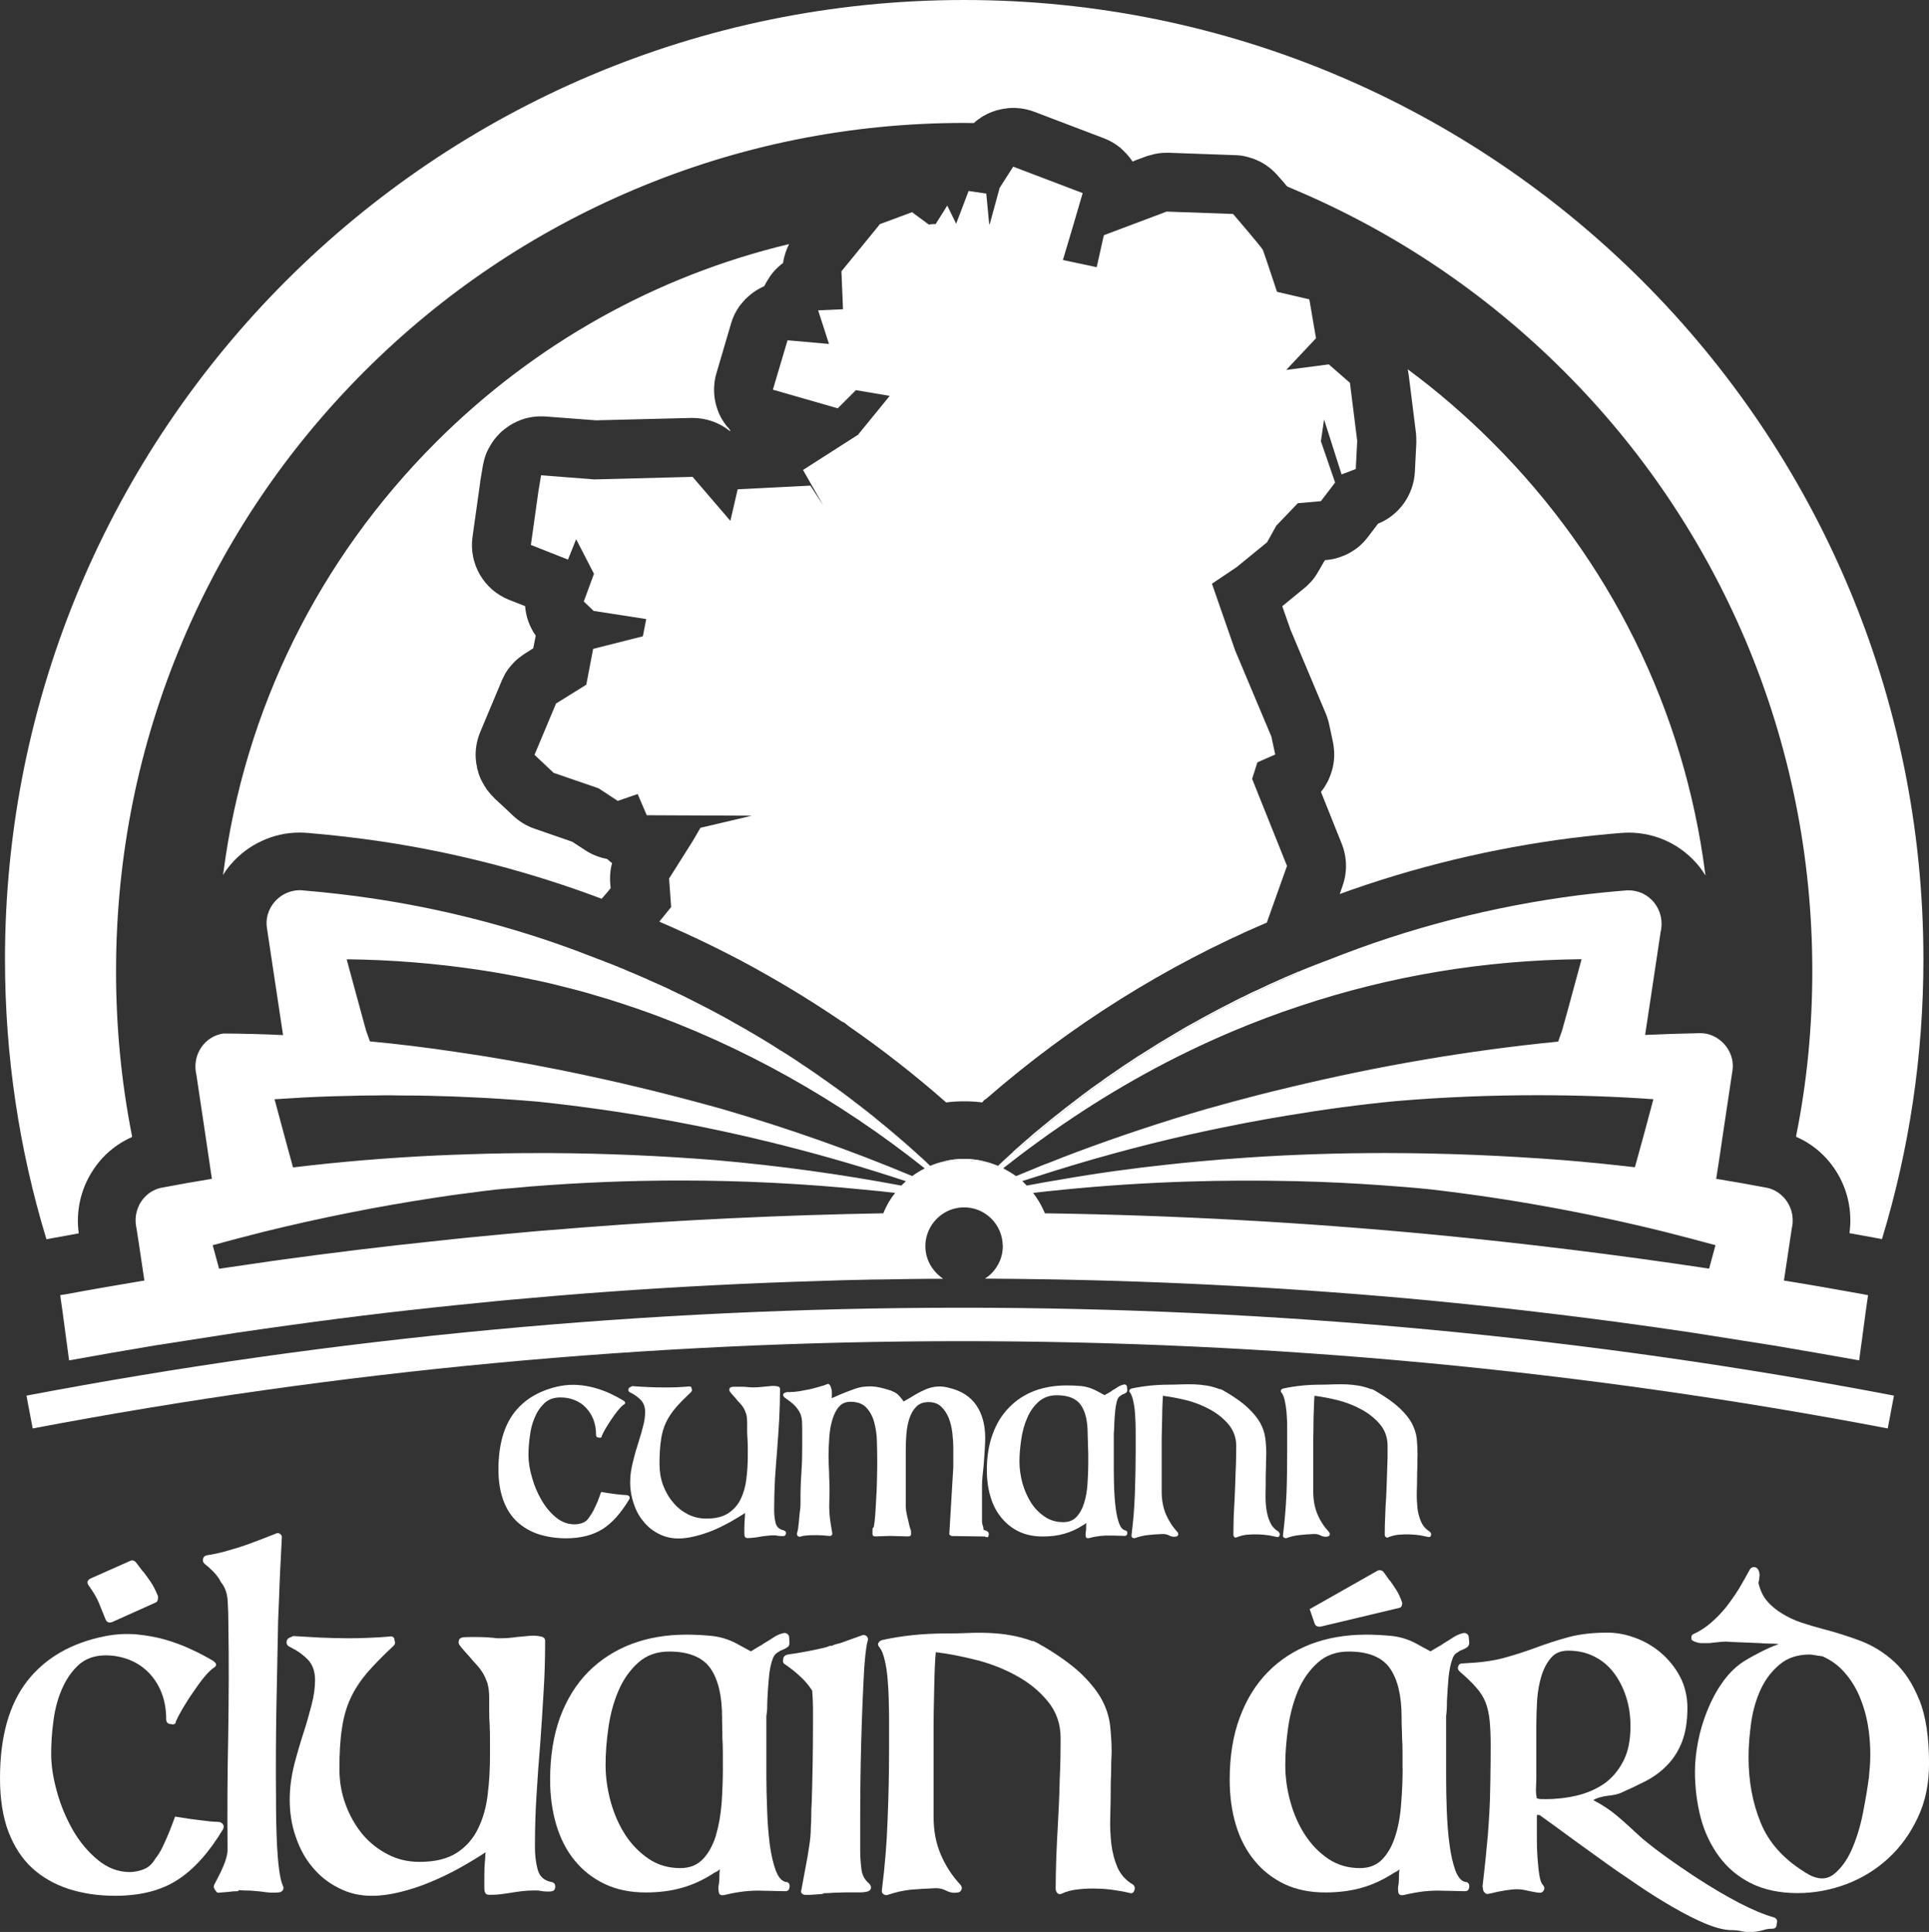 <svg xmlns="http://www.w3.org/2000/svg" id="Layer_1" viewBox="0 0 414.26 414.91"><rect x="0" y="0" width="414.26" height="414.91" fill="#333333" stroke="none"/><defs><style>.cls-1{fill:#fff;}</style></defs><path class="cls-1" d="M199.45,48.22l.96,.72h.03l.48-.79c-.51,0-.99,.03-1.47,.07Zm12.97-.1l.03,.38,.1-.38h-.14Z"></path><path class="cls-1" d="M413.06,206.02c0,20.81-3.08,40.9-8.83,59.85-.03,.07-.03,.17-.07,.24l-.75-.14c-2.05-.38-4.14-.75-6.23-1.13,.65-4.69-.38-9.51-2.98-13.48-2.09-3.25-5.03-5.72-8.49-7.22,.03-.1,.03-.17,.03-.27,2.33-11.53,3.46-23.37,3.46-35.35,0-24.57-4.83-48.46-14.3-70.91-9.21-21.7-22.31-41.17-39.05-57.9-16.73-16.7-36.21-29.84-57.9-39.01-.48-.21-.99-.44-1.51-.65-.27-.27-.51-.58-.75-.89-.21-.24-.41-.44-.62-.68s-.41-.48-.65-.75c-.58-.65-1.2-1.27-1.92-1.81-.44-.34-.89-.65-1.37-.92-.41-.24-.82-.44-1.27-.62-.41-.21-.86-.38-1.3-.48-.27-.1-.55-.17-.82-.24-.38-.1-.75-.17-1.16-.24-.44-.03-.89-.1-1.33-.1l-14.27-.51h-.44c-1.23,0-2.46,.17-3.63,.55-.27,.07-.55,.14-.82,.24l-2.12,.79-.75,.31c-.17-.27-.38-.55-.58-.82-.41-.51-.86-1.03-1.33-1.47-.24-.24-.48-.44-.72-.68-.55-.44-1.1-.82-1.68-1.16-.58-.34-1.23-.65-1.88-.89l-14.92-5.68c-1.47-.55-3.01-.82-4.52-.82-.55,0-1.13,.03-1.68,.14-.34,.03-.65,.07-.99,.17-.58,.1-1.16,.27-1.71,.48-.41,.14-.82,.31-1.2,.51-.1,.03-.17,.07-.24,.14-.41,.17-.79,.41-1.16,.65-.03,.03-.07,.03-.1,.1-.27,.14-.51,.34-.79,.55-.21,.17-.38,.34-.58,.51-.68,0-1.4-.03-2.09-.03-24.57,0-48.42,4.83-70.91,14.34-21.66,9.17-41.17,22.31-57.87,39.01-16.73,16.73-29.88,36.21-39.05,57.9-9.51,22.45-14.3,46.34-14.3,70.91,0,11.98,1.13,23.82,3.42,35.35,0,.1,0,.17,.03,.27-3.42,1.51-6.37,3.97-8.45,7.22-2.6,3.97-3.66,8.8-3.01,13.48-2.09,.38-4.14,.75-6.19,1.13l-.75,.14c-.03-.07-.03-.17-.07-.24-5.75-18.96-8.83-39.05-8.83-59.85C1.06,92.23,93.29,0,207.04,0s206.02,92.23,206.02,206.02Z"></path><path class="cls-1" d="M366.24,187.99c-.38-.62-.79-1.2-1.23-1.78-3.73-4.69-9.27-7.39-15.26-7.39-.51,0-1.03,.03-1.54,.07h-.07c-3.46,.27-7.02,.65-10.64,1.1h-.07c-17.08,2.19-33.78,6.23-49.72,12.01l.14-.38,.48-1.4c1.03-2.91,.96-6.09-.17-8.97l-4.48-11.19c.24-.27,.44-.58,.65-.86,.21-.31,.38-.62,.55-.92,.38-.62,.65-1.27,.89-1.95,.24-.65,.44-1.37,.55-2.05,.14-.72,.21-1.47,.21-2.19,0-.89-.1-1.81-.27-2.7l-.82-3.83c-.03-.21-.07-.38-.14-.55-.03-.21-.1-.38-.17-.58-.1-.38-.24-.72-.38-1.1l-7.63-18.14-1.75-5,4.76-3.9c.31-.24,.62-.51,.89-.82,.27-.24,.55-.55,.82-.86,.51-.62,.96-1.3,1.33-1.98l.03-.03,1.2-2.09,.21-.24h.21c.89-.07,1.75-.24,2.6-.51,.31-.1,.62-.21,.92-.34,.24-.07,.48-.17,.68-.27,.68-.31,1.3-.68,1.92-1.1,.72-.48,1.37-1.06,1.98-1.71,.31-.34,.58-.68,.86-1.03l2.16-2.84c4.55-1.85,7.63-6.16,7.91-11.12l.31-6.16v-.55c0-.55-.03-1.1-.07-1.61l-1.54-12.32c-.07-.48-.14-.96-.24-1.4,6.4,4.72,12.49,9.99,18.24,15.74,25.29,25.29,41.1,57.49,45.62,92.33l.1,.62Z"></path><path class="cls-1" d="M169.47,52.43c-.07,.1-.14,.21-.14,.31-.14,.21-.21,.44-.31,.65-.21,.51-.38,.99-.51,1.51-.17,.51-.27,1.06-.34,1.57-.27,.21-.55,.41-.79,.65-.27,.21-.55,.48-.75,.72-.14,.1-.24,.21-.34,.34-.24,.27-.51,.58-.72,.89-.1,.14-.17,.24-.27,.38-.21,.34-.41,.65-.62,.99-.14,.17-.21,.38-.31,.58-.1,.14-.17,.31-.24,.44-.41,.17-.82,.38-1.23,.62-.79,.44-1.54,.99-2.22,1.61-.34,.27-.65,.58-.96,.96-.31,.34-.58,.68-.89,1.06-.82,1.13-1.44,2.4-1.85,3.8v.03l-3.11,10.57c-.96,3.25-.58,6.71,1.03,9.68,.03,.07,.07,.1,.1,.17,.03,.07,.1,.14,.14,.21,.17,.34,.38,.62,.62,.92,.17,.31,.41,.58,.72,.86,.03,.07,.07,.1,.1,.17,.1,.14,.17,.27,.27,.38-.07,.03-.14,.03-.17,.03-2.22-1.78-5.03-2.77-7.94-2.77h-.34l-20.4,.51-10.81-.82c-.34-.03-.68-.03-.99-.03-1.54,0-3.05,.27-4.41,.79-1.13,.44-2.19,.99-3.15,1.75-.21,.14-.41,.31-.62,.48-.27,.21-.55,.44-.79,.72-.82,.82-1.54,1.78-2.09,2.81-.17,.27-.31,.55-.44,.82-.14,.27-.27,.58-.38,.89-.27,.75-.48,1.54-.62,2.33l-.55,3.29c-.03,.1-.03,.21-.03,.31l-1.64,11.67c-.82,5.82,2.43,11.4,7.87,13.55l3.39,1.33h.03c.17,2.29,.96,4.48,2.29,6.37-.03,.17-.07,.31-.1,.44l-.44,2.26-1.78,1.13c-.31,.21-.62,.41-.92,.65-.21,.14-.44,.31-.65,.51-.27,.21-.48,.41-.72,.65-.44,.44-.86,.96-1.27,1.47-.38,.51-.72,1.06-.99,1.64-.17,.31-.31,.62-.44,.92l-4.62,11.02c-.65,1.57-.99,3.25-.99,4.93,0,.48,.03,.96,.1,1.44,.03,.34,.1,.68,.17,.99,.03,.34,.1,.68,.24,.99,.1,.55,.31,1.06,.51,1.54,.21,.44,.41,.89,.68,1.3,.07,.21,.21,.41,.38,.62,.17,.34,.44,.68,.72,1.03,.34,.44,.75,.89,1.16,1.27t.03,.07l2.26,2.09,1.81,1.71c1.33,1.23,2.87,2.19,4.59,2.77l8.11,2.81,2.77,1.81c1.44,.96,3.05,1.57,4.69,1.88,.1,.07,.17,.17,.27,.21,.27,.27,.55,.48,.82,.68-.31,1.06-.44,2.19-.44,3.32,0,.31,0,.62,.03,.92l.1,1.13-.03,.03v.03l-.68,.82-1.03,1.2-.21,.21c-15.16-5.72-31.01-9.86-47.19-12.29-5.03-.75-10.27-1.37-15.95-1.85-.58-.03-1.16-.07-1.71-.07-2.84,0-5.61,.62-8.14,1.81-2.53,1.16-4.79,2.87-6.67,5.06-.62,.72-1.16,1.47-1.64,2.26,.03-.21,.07-.44,.1-.65,4.55-34.84,20.36-67.01,45.58-92.26,21.25-21.25,47.4-35.8,75.9-42.61Z"></path><path class="cls-1" d="M156.91,92.5h-.07c-.1-.1-.17-.24-.27-.38,.1,.14,.24,.27,.34,.38Z"></path><g><g><path class="cls-1" d="M291.47,94.57l-.31,6.16-3.05,1.16-3.76-11.81-.68,4.69,3.05,8.86-3.05,4-4.96,.44-4.62,4.83-1.98,3.56-6.54,5.34-5.3,3.56,5,14.37,7.77,18.48,.82,3.83-3.83,1.68-1.13,3.56,7.49,18.69-4.21,11.81-.1,.34c-21.9,9.38-42.09,22.04-60.16,37.75l-.58,.41-.41,.48c-1.27-.17-2.57-.24-3.87-.24s-2.57,.07-3.87,.24c-6.64-5.85-13.69-11.36-21.01-16.43l-.82-.68-.58-.27c-5.54-3.76-11.22-7.29-17.04-10.54-.65-.38-1.3-.72-1.95-1.1-6.57-3.59-13.31-6.84-20.19-9.79l.17-.24,2.36-2.91-.44-6.13,5.1-8.08,1.64-2.81,11.05-2.6-22.59-.1-1.95-4.55-4.28,1.47-4.11-2.7-9.65-3.32-4.11-3.87,4.62-11.02,6.5-4.04,1.47-7.7,10.68-2.7,.72-3.7-11.29-1.75-2.12-2.02,2.19-5.95-3.83-7.43-1.75,4.38-7.97-3.15,1.64-11.67,.55-3.29,11.46,.89,21.08-.55,8.11,9.45,1.57-6.78,15.61-.79,2.77,4.24-4.35-7.6,11.81-7.56,6.81-8.35-7.26-1.23-3.9,3.9-13.93-4,3.15-10.61,8.9,.79-2.33-7.22,5.34-.24-.34-8.14,7.46-9.14,.79-.99,6.91-2.57,3.59,2.64,.96,.72h.03l.48-.79,1.75-2.77,.75-1.23,1.92,3.9,2.67-7.02,3.8,.55,.62,6.54,.03,.38,.1-.38,2.12-7.77,2.91-4.55,14.92,5.68-2.4,8.18-1.85,6.19,7.26,1.54,1.47-6.57,.1-.31,13.45-5.06,14.27,.51s6.23,7.26,6.4,7.73c.1,.24,.86,2.43,1.57,4.59,.72,2.16,1.44,4.31,1.47,4.41h.03l6.91,1.61,.34,1.98,1.09,6.37-6.4,6.81,9.14-1.2,4.55,3.97,1.54,12.32Z"></path><path class="cls-1" d="M199.45,48.23c.48-.03,.96-.07,1.47-.07l-.48,.79h-.03l-.96-.72Z"></path><polygon class="cls-1" points="212.55 48.13 212.45 48.5 212.42 48.13 212.55 48.13"></polygon><path class="cls-1" d="M207.04,248.9c-1.47,0-2.91,.17-4.28,.51h.41c.55,0,1.1-.03,1.64-.1,.68-.1,1.4-.14,2.22-.14s1.54,.03,2.16,.14c.58,.07,1.16,.1,1.71,.1,.14,0,.21,0,.31-.03-1.33-.31-2.74-.48-4.17-.48Zm71.49-40.07c-.58,.24-1.16,.51-1.75,.75-.51,.21-1.06,.44-1.57,.68-.14,.07-.27,.14-.41,.17-.1,.03-.17,.1-.27,.14-.07,.03-.14,.03-.17,.07l-1.06,.48c-.17,.07-.38,.17-.58,.24-.44,.21-.86,.41-1.3,.62-.48,.24-.96,.44-1.44,.68-.65,.27-1.3,.58-1.92,.89l-1.23,.62c-.07,.03-.14,.07-.21,.07-.41,.21-.82,.41-1.23,.62-.68,.38-1.4,.72-2.12,1.09-2.87,1.47-5.68,3.01-8.49,4.59-.68,.41-1.4,.82-2.09,1.23s-1.37,.82-2.05,1.23c-1.4,.82-2.74,1.64-4.11,2.53-.68,.41-1.33,.82-2.02,1.27,0,0-.03,.03-.07,.03-.65,.44-1.3,.86-1.95,1.3-.51,.34-1.03,.65-1.51,.99-.99,.68-1.98,1.37-2.98,2.05-.51,.34-.99,.68-1.47,1.06l-2.05,1.44c-1.27,.92-2.5,1.88-3.76,2.84-.65,.48-1.27,.96-1.92,1.47-.51,.41-1.03,.82-1.54,1.23-.21,.14-.41,.31-.58,.44-.31,.24-.62,.48-.89,.72-.48,.38-.92,.75-1.37,1.13-.21,.14-.38,.31-.55,.44-.14,.14-.27,.24-.41,.34-.41,.34-.79,.65-1.2,.99-.03,.03-.1,.1-.17,.14-.51,.44-1.06,.92-1.57,1.37-.34,.27-.65,.55-.99,.86-.38,.31-.72,.65-1.1,.96-.21,.21-.44,.38-.65,.58-.17,.14-.31,.31-.48,.44,.92-.51,1.78-1.16,2.53-1.92,.14-.1,.24-.21,.38-.31,17.04-14.78,36.14-26.8,56.84-35.66,.75-.34,1.44-.68,2.09-1.16-.21,.07-.41,.14-.62,.24Z"></path></g><g><path class="cls-1" d="M207.04,248.9c-1.47,0-2.91,.17-4.28,.51h.41c.55,0,1.1-.03,1.64-.1,.68-.1,1.4-.14,2.22-.14s1.54,.03,2.16,.14c.58,.07,1.16,.1,1.71,.1,.14,0,.21,0,.31-.03-1.33-.31-2.74-.48-4.17-.48Zm71.49-40.07c-.58,.24-1.16,.51-1.75,.75-.51,.21-1.06,.44-1.57,.68-.14,.07-.27,.14-.41,.17-.1,.03-.17,.1-.27,.14-.07,.03-.14,.03-.17,.07l-1.06,.48c-.17,.07-.38,.17-.58,.24-.44,.21-.86,.41-1.3,.62-.48,.24-.96,.44-1.44,.68-.65,.27-1.3,.58-1.92,.89l-1.23,.62c-.07,.03-.14,.07-.21,.07-.41,.21-.82,.41-1.23,.62-.68,.38-1.4,.72-2.12,1.09-2.87,1.47-5.68,3.01-8.49,4.59-.68,.41-1.4,.82-2.09,1.23s-1.37,.82-2.05,1.23c-1.4,.82-2.74,1.64-4.11,2.53-.68,.41-1.33,.82-2.02,1.27,0,0-.03,.03-.07,.03-.65,.44-1.3,.86-1.95,1.3-.51,.34-1.03,.65-1.51,.99-.99,.68-1.98,1.37-2.98,2.05-.51,.34-.99,.68-1.47,1.06l-2.05,1.44c-1.27,.92-2.5,1.88-3.76,2.84-.65,.48-1.27,.96-1.92,1.47-.51,.41-1.03,.82-1.54,1.23-.21,.14-.41,.31-.58,.44-.31,.24-.62,.48-.89,.72-.48,.38-.92,.75-1.37,1.13-.21,.14-.38,.31-.55,.44-.14,.14-.27,.24-.41,.34-.41,.34-.79,.65-1.2,.99-.03,.03-.1,.1-.17,.14-.51,.44-1.06,.92-1.57,1.37-.34,.27-.65,.55-.99,.86-.38,.31-.72,.65-1.1,.96-.21,.21-.44,.38-.65,.58-.17,.14-.31,.31-.48,.44,.92-.51,1.78-1.16,2.53-1.92,.14-.1,.24-.21,.38-.31,17.04-14.78,36.14-26.8,56.84-35.66,.75-.34,1.44-.68,2.09-1.16-.21,.07-.41,.14-.62,.24Z"></path><path class="cls-1" d="M400.12,277.95c-5.68-1.03-11.33-2.02-17.01-2.94,.48-3.29,1.68-11.19,1.68-11.19,.62-2.64-.24-5.3-2.09-7.02-.92-.86-2.09-1.51-3.46-1.75-3.56-.68-7.12-1.3-10.68-1.88,.48-2.98,1.1-7.22,1.47-9.75l1.88-12.56,.14-.89c.55-3.56-1.81-6.88-5.1-7.84-.62-.17-1.23-.24-1.88-.24h-.17c-3.87,.07-7.73,.21-11.6,.38v-.03c.89-5.78,2.43-16.15,3.32-22.04,.62-2.6-.17-5.13-1.81-6.84-.1-.1-.17-.17-.27-.24-.24-.24-.51-.48-.79-.65-.14-.1-.24-.17-.38-.27-.03,0-.07-.03-.1-.03-.14-.1-.27-.17-.41-.24-.14-.07-.27-.14-.41-.17-.03-.03-.1-.03-.17-.07-.14-.07-.27-.1-.41-.14-.65-.21-1.37-.34-2.16-.34-.21,0-.38,0-.58,.03-3.39,.27-6.78,.62-10.13,1.03-18.41,2.36-36.55,7.02-53.73,13.89-1.03,.38-2.02,.75-3.05,1.16-.99,.38-1.98,.79-2.98,1.2-.03,.03-.07,.03-.1,.07-.65,.48-1.33,.82-2.09,1.16-20.7,8.86-39.8,20.88-56.84,35.66-.14,.1-.24,.21-.38,.31-.75,.75-1.61,1.4-2.53,1.92-.03,.03-.07,.07-.1,.07-.38,.38-.79,.72-1.16,1.06-.58,.55-1.16,1.06-1.71,1.61-.99-.41-1.98-.75-3.05-.99h-.07c-.1,.03-.17,.03-.31,.03-.55,0-1.13-.03-1.71-.1-.62-.1-1.33-.14-2.16-.14s-1.54,.03-2.22,.14c-.55,.07-1.1,.1-1.64,.1h-.44c-1.03,.24-2.02,.55-2.98,.96-.62-.62-1.27-1.2-1.88-1.78-.07-.03-.14-.1-.21-.17-.24-.21-.44-.41-.68-.62-.31-.31-.65-.58-.96-.86-.24-.21-.48-.44-.72-.65-.55-.48-1.06-.92-1.57-1.37-.68-.58-1.37-1.16-2.05-1.75-.65-.55-1.3-1.1-1.95-1.64-.07-.03-.14-.1-.24-.17-.65-.55-1.33-1.1-1.98-1.64-.65-.51-1.3-1.03-1.95-1.54-.17-.1-.31-.24-.44-.34-.58-.44-1.13-.89-1.71-1.3-.07-.07-.17-.14-.24-.21-.65-.48-1.3-.99-1.95-1.47-.86-.62-1.71-1.27-2.57-1.85-.62-.48-1.27-.92-1.88-1.33-.79-.58-1.57-1.13-2.4-1.68-.68-.48-1.4-.96-2.09-1.4-.62-.44-1.27-.86-1.88-1.27-.48-.31-.96-.62-1.44-.92-.48-.31-.96-.62-1.44-.89-.21-.14-.41-.27-.65-.41-.41-.27-.86-.55-1.27-.82-1.33-.82-2.67-1.61-4-2.4-.44-.24-.86-.48-1.27-.75-.51-.27-1.03-.58-1.54-.86-.27-.17-.55-.34-.86-.48-.62-.38-1.27-.72-1.92-1.1-.79-.41-1.57-.86-2.36-1.27-.82-.44-1.61-.86-2.43-1.27-.79-.41-1.57-.82-2.4-1.23-.68-.34-1.37-.68-2.05-1.03-.38-.17-.75-.38-1.16-.55-.48-.24-.96-.48-1.44-.68-.14-.07-.31-.17-.44-.24-.68-.31-1.37-.62-2.02-.92-.14-.07-.27-.1-.38-.17t-.07-.03c-.72-.31-1.44-.65-2.19-.96-.03-.03-.07-.03-.1-.07-.75-.34-1.51-.65-2.29-.99-.07-.03-.17-.07-.24-.1-.68-.27-1.37-.58-2.05-.86-.14-.07-.31-.14-.44-.21-.31-.1-.62-.24-.89-.34-.1-.03-.21-.07-.27-.14-.1-.03-.17-.07-.27-.1-.31-.14-.65-.24-.96-.38-.58-.24-1.2-.48-1.78-.68-.03-.03-.07-.03-.1-.07-.51-.17-.99-.38-1.51-.55-.48-.21-.92-.38-1.4-.55-.1-.03-.17-.07-.27-.1-2.02-.79-4.04-1.54-6.09-2.26-13.04-4.59-26.56-7.94-40.28-9.99-5.03-.75-10.1-1.33-15.16-1.75-.24-.03-.44-.03-.65-.03-.55,0-1.1,.07-1.61,.21-.17,.03-.34,.07-.51,.14-.21,.07-.41,.14-.62,.24-.44,.17-.82,.41-1.2,.65-1.3,.89-2.33,2.22-2.81,3.76-.07,.14-.1,.31-.14,.48-.21,.86-.24,1.75-.1,2.67,.99,6.43,2.4,16.12,3.46,22.96-4.28-.21-8.52-.31-12.76-.34-.31,.03-.62,.1-.89,.17-3.73,1.03-5.89,4.89-4.96,8.73l1.88,12.56c.41,2.81,.96,6.5,1.44,9.75-3.56,.58-7.08,1.2-10.64,1.88-1.37,.24-2.53,.86-3.49,1.75-1.81,1.71-2.67,4.38-2.05,7.02,.51,3.25,1.1,7.19,1.68,11.19-5.68,.96-11.36,1.92-17.01,2.98-.34,.03-.72,.1-1.06,.17,.17,1.2,.34,2.4,.51,3.59,.27,2.05,.55,4.11,.82,6.13,.21,1.44,.38,2.87,.58,4.28,6.09-1.1,12.18-2.16,18.27-3.18l17.8-2.77c3.94-.58,7.91-1.13,11.84-1.68,13.35-1.85,26.69-3.42,40.11-4.72,2.19-.24,4.38-.44,6.57-.65h.03c7.22-.65,14.44-1.27,21.7-1.78,14.75-1.06,29.57-1.81,44.35-2.26,3.83-.14,7.67-.24,11.53-.31,.89,0,1.78-.03,2.7-.03,3.11-.07,6.26-.1,9.41-.14h3.42c-.44-.27-.82-.62-1.2-.96-.07-.03-.1-.07-.14-.14-1.47-1.44-2.43-3.42-2.5-5.61v-.55c.1-2.98,1.75-5.54,4.14-6.95,1.23-.72,2.67-1.13,4.18-1.13s2.94,.41,4.17,1.13c.1,.07,.24,.17,.38,.24,1.78,1.16,3.11,3.05,3.56,5.24,.1,.44,.17,.96,.17,1.47,.03,.07,.03,.17,.03,.24,0,2.26-.92,4.31-2.4,5.82-.03,.03-.07,.07-.1,.1-.41,.41-.86,.75-1.33,1.06,4.28,.03,8.56,.07,12.83,.14,27.48,.44,54.93,1.95,82.3,4.52,18.92,1.81,37.75,4.11,56.53,6.91l17.8,2.81c6.09,1.03,12.18,2.09,18.27,3.18,.17-1.4,.38-2.84,.58-4.28,.27-2.02,.55-4.07,.82-6.13,.17-1.2,.34-2.4,.51-3.59-.38-.07-.72-.14-1.06-.21Zm-210.43-17.38c-21.56,.38-43.12,1.4-64.61,3.05-1.27,.1-2.53,.21-3.8,.31-1.85,.14-3.7,.31-5.58,.44-4.89,.44-9.79,.89-14.68,1.37-2.16,.21-4.31,.44-6.47,.68-11.84,1.23-23.68,2.67-35.49,4.31-4,.58-8.01,1.16-12.01,1.75-.48-1.71-.92-3.42-1.37-5.06,3.63-.99,7.26-1.95,10.92-2.87,12.22-3.01,24.61-5.48,37.06-7.36,2.19-.34,4.35-.65,6.54-.92,2.09-.27,4.14-.55,6.23-.79,1.16-.1,2.53-.24,3.9-.34,1.16-.1,2.36-.21,3.39-.31,10.75-.86,21.53-1.3,32.31-1.3,13.24,0,26.52,.65,39.7,1.98,2.16,.21,4.35,.41,6.5,.68-1.06,1.33-1.92,2.81-2.53,4.38Zm3.87-5.95c-13.11-2.46-26.35-4.28-39.63-5.44-11.84-.96-23.75-1.47-35.66-1.54h-2.46c-4.93,0-9.86,.07-14.82,.24-2.36,.07-4.72,.17-7.12,.27-10.34,.48-20.64,1.33-30.94,2.57-.38-1.4-.92-3.32-1.23-4.48-.58-2.19-1.68-6.26-2.74-10.16,2.09-.14,4.17-.27,6.23-.38,4.11-.21,8.25-.34,12.35-.41h.21c1.03-.03,2.05-.03,3.08-.03,1.06-.03,2.09-.03,3.11-.03,.44,0,.92,.03,1.37,.03,3.05,0,6.13,.03,9.17,.14,2.12,.03,4.28,.14,6.4,.24,2.12,.07,4.24,.21,6.4,.34,2.77,.17,5.54,.38,8.28,.62,17.83,1.88,35.63,5.06,52.98,9.48,8.76,2.22,17.42,4.76,26.01,7.6-.34,.31-.68,.62-.99,.96Zm2.33-2.05c-13.31-5.58-27-10.37-40.86-14.41-9.45-2.64-18.99-5.03-28.58-7.08-.41-.1-.82-.17-1.23-.27-1.64-.34-3.32-.68-4.96-1.03-3.94-.79-7.84-1.51-11.74-2.19h-.03c-3.52-.62-7.05-1.16-10.57-1.68-6.16-.92-12.29-1.68-18.48-2.26-.31-.89-.82-2.29-.82-2.29l-.03-.14c-.07-.24-.24-.82-.31-1.1-.75-2.81-2.12-7.8-2.91-10.68,0,0-.55-2.05-.92-3.42,9.48,.1,18.96,.86,28.37,2.26,3.87,.58,7.7,1.27,11.53,2.09,2.22,.44,4.45,.96,6.64,1.54,2.29,.55,4.59,1.16,6.84,1.85,2.05,.58,4.14,1.23,6.19,1.92,1.03,.34,2.09,.72,3.15,1.06,22.18,7.73,43.02,19.54,61.43,34.19-.96,.48-1.85,1.03-2.7,1.64Zm19.57-1.68c2.29-1.81,4.62-3.59,6.98-5.3,1.85-1.37,3.73-2.7,5.61-3.97,11.6-7.97,23.78-14.68,36.38-20.02,2.5-1.06,5-2.05,7.53-3.01,2.43-.92,4.89-1.78,7.39-2.6,19.23-6.4,39.42-9.79,60.3-9.99-1.47,5.37-2.98,11.09-4.21,15.37l-.82,2.33c-19.51,1.92-38.84,5.27-57.87,9.86-2.05,.48-4.11,.99-6.16,1.51-3.87,.99-7.7,2.02-11.53,3.11-9.45,2.74-18.89,5.89-28.13,9.34-1.81,.68-3.63,1.4-5.44,2.12-.68,.24-1.37,.51-2.05,.79-1.75,.72-3.49,1.44-5.24,2.16-.86-.62-1.78-1.16-2.74-1.68Zm5.03,3.73c-.31-.34-.62-.65-.96-.96,.99-.31,1.98-.65,3.01-.96,10.78-3.49,21.7-6.5,32.75-9,2.5-.55,5.03-1.1,7.53-1.61h.03c1.61-.31,3.22-.65,4.83-.96,2.91-.55,5.78-1.06,8.69-1.54,7.77-1.3,15.57-2.36,23.37-3.11,10.1-.86,20.26-1.27,30.42-1.27,8.32,0,16.63,.27,24.91,.86-1.33,5-2.77,10.37-3.97,14.61-5.03-.58-10.1-1.1-15.16-1.51-12.83-.99-25.7-1.54-38.57-1.54-9.79,0-19.54,.31-29.29,.96-3.73,.24-7.43,.55-11.12,.89-1.92,.17-3.83,.38-5.75,.58-7.77,.82-15.47,1.88-23.17,3.22-2.46,.41-4.89,.82-7.32,1.3-.07,0-.14,.03-.24,.03Zm146.54,17.83c-19.51-2.94-39.08-5.37-58.76-7.26-27.89-2.67-55.88-4.21-83.88-4.62-.1-.21-.17-.41-.27-.62-.62-1.37-1.37-2.6-2.26-3.76,2.12-.24,4.24-.48,6.37-.68,8.93-.89,17.86-1.47,26.83-1.75,7.46-.24,14.96-.27,22.45-.1,.48,0,.92,0,1.4,.03,5.95,.14,11.87,.44,17.8,.86,3.42,.24,6.84,.51,10.27,.86,17.01,1.95,33.91,5.03,50.51,9.14,3.63,.92,7.29,1.88,10.92,2.87-.44,1.64-.92,3.35-1.37,5.03Z"></path></g><path class="cls-1" d="M406.73,299.73c-.21,1.03-.38,2.05-.58,3.08-.24,1.3-.51,2.64-.75,3.97-131.24-25.08-267.14-24.91-398.38,0-.34-1.88-.72-3.73-1.06-5.58-.1-.51-.17-.99-.27-1.47,132.13-25.08,268.95-25.26,401.05,0Z"></path></g><g><g><path class="cls-1" d="M135.11,321.36c-.14-.17-.34-.27-.65-.27-.65-.03-1.44-.1-2.29-.21-.89-.14-1.61-.21-2.16-.31-.51-.1-.82-.14-.92-.14-.27,.79-.55,1.47-.75,2.05-.24,.55-.51,1.13-.79,1.71-.31,.62-.62,1.13-.89,1.47-.41,.72-.92,1.16-1.54,1.4-.58,.21-1.16,.31-1.71,.31-1.47,0-2.81-.48-4.04-1.51-1.23-1.03-2.26-2.26-3.11-3.76-.89-1.51-1.54-3.11-2.02-4.83-.51-1.75-.75-3.32-.75-4.76,0-1.3,.1-2.67,.31-4.14,.17-1.44,.51-2.77,1.06-4,.51-1.23,1.2-2.22,2.09-3.05s2.02-1.2,3.42-1.2c1.06,0,2.05,.17,2.98,.55,.92,.34,1.75,.89,2.43,1.61,.68,.68,1.23,1.54,1.64,2.53,.38,.99,.58,2.09,.58,3.32,0,.41,.21,.62,.62,.62l.17,.03c.27,0,.44-.1,.44-.38,.14-.38,.41-.89,.82-1.61,.41-.68,.86-1.4,1.33-2.09,.44-.65,.92-1.3,1.37-1.85,.48-.58,.86-.96,1.16-1.16,.48-.27,.48-.58-.07-.92-.79-.48-1.68-.96-2.7-1.44-1.03-.48-2.12-.89-3.29-1.23-1.13-.31-2.36-.55-3.63-.65-1.27-.1-2.57-.03-3.9,.21-4.28,.86-7.56,2.74-9.86,5.68-2.26,2.94-3.42,7.02-3.42,12.25,0,2.63,.38,4.86,1.1,6.74,.68,1.85,1.68,3.35,2.98,4.55,1.3,1.16,2.81,2.05,4.59,2.63,1.78,.55,3.73,.86,5.85,.86,3.15,0,5.78-.68,7.84-1.98,2.09-1.33,4-3.49,5.75-6.43,.1-.21,.1-.41-.03-.62Z"></path><path class="cls-1" d="M168.37,328.68c-.99-.21-1.57-.72-1.81-1.61-.21-.89-.31-1.85-.31-2.84,0-2.19,.07-4.38,.17-6.5,.14-2.16,.31-4.28,.48-6.43,.17-2.19,.31-4.35,.44-6.5,.1-2.16,.17-4.31,.17-6.5,0-.27-.17-.48-.48-.55-.55-.1-1.06-.14-1.54-.07-.51,.03-1.03,.1-1.54,.14-.68,.1-1.37,.14-2.02,.14h-.34c-.14,0-.34,0-.62-.03-.38-.03-.79-.07-1.2-.1h-2.36c-.31,.03-.51,.1-.65,.21-.07,.07-.1,.21-.14,.38,0,.14,.03,.27,.1,.41,.17,.24,.38,.48,.58,.72,.21,.21,.41,.44,.65,.72,.27,.38,.58,.72,.89,1.03,.31,.31,.58,.65,.82,1.03,.24,.41,.41,.86,.58,1.33,.14,.51,.21,1.13,.21,1.85v1.71c0,.62,.03,1.16,.07,1.68,.03,.62,.07,1.27,.07,1.88v1.88c0,1.68-.1,3.35-.31,4.96-.17,1.57-.58,3.01-1.2,4.31-.62,1.27-1.51,2.29-2.67,3.05-1.2,.79-2.77,1.16-4.72,1.16-1.44,0-2.74-.31-3.97-.92-1.23-.65-2.29-1.47-3.18-2.57-.92-1.06-1.61-2.29-2.16-3.73-.51-1.4-.75-2.91-.75-4.48,0-2.02,.1-3.7,.31-5.1,.17-1.4,.55-2.67,1.06-3.8,.55-1.13,1.23-2.19,2.12-3.22,.86-.99,1.98-2.12,3.32-3.39,.1-.1,.17-.27,.17-.44l-.07-.17c0-.44-.21-.62-.65-.55-.89,.07-1.75,.14-2.6,.17s-1.71,.03-2.57,.03c-1.16,0-2.29,0-3.46-.07-1.16-.07-2.33-.1-3.46-.21l-.51,.24c-.24,.1-.34,.27-.34,.55s.1,.44,.34,.55l.34,.17c.79,.41,1.44,.92,2.02,1.51,.58,.62,.89,1.47,.89,2.53,0,.96-.14,1.98-.44,3.08-.27,1.1-.58,2.16-.92,3.22-.44,1.33-.86,2.77-1.23,4.31-.41,1.51-.62,3.01-.62,4.45,0,1.64,.27,3.22,.79,4.69,.48,1.47,1.2,2.77,2.12,3.83,.89,1.1,1.98,1.98,3.25,2.6,1.27,.65,2.67,.99,4.21,.99,1.13,0,2.29-.17,3.56-.48,1.27-.31,2.53-.72,3.8-1.23,1.23-.51,2.46-1.13,3.66-1.78,1.2-.68,2.29-1.33,3.29-1.98,0,.14,0,.24-.03,.24v.41c-.03,.44-.07,.89-.1,1.37,0,.44-.03,.89-.03,1.3v1.03c0,.31,.03,.51,.07,.62,.07,.27,.27,.41,.55,.41,.55,0,1.03-.03,1.51-.1,.44-.07,.92-.1,1.37-.21,.41-.07,.82-.14,1.3-.17,.48-.07,.89-.1,1.27-.1h.51c.14,0,.31,.03,.48,.07,.24,.03,.44,.07,.68,.07,.21,.03,.48,.03,.72,0,.31-.03,.44-.24,.48-.58,.03-.31-.14-.51-.41-.58Z"></path><path class="cls-1" d="M212.18,329.02c-.14-.14-.24-.21-.34-.24-.17-.07-.27-.14-.38-.14-.1-.03-.17-.07-.24-.14,0-.07-.03-.17-.03-.27-.03-.14-.03-.21-.03-.27-.17-.48-.27-.86-.27-1.06v-7.7c0-.62,.03-1.3,.1-2.05,.07-.72,.17-1.51,.24-2.29,.07-.92,.14-1.92,.21-2.94,.07-1.03,.14-2.05,.14-3.05,0-2.87-.65-5.24-1.92-7.08-1.27-1.85-3.18-3.08-5.72-3.7-.96-.27-1.85-.38-2.63-.31-.75,.03-1.54,.24-2.29,.51-.72,.31-1.51,.68-2.29,1.13-.75,.48-1.68,.99-2.67,1.57-.48-.68-.96-1.27-1.47-1.71-.31-.21-.75-.41-1.23-.62-.51-.17-1.06-.34-1.61-.48-.55-.14-1.1-.27-1.61-.34-.55-.07-.96-.1-1.3-.1-1.2,0-2.29,.17-3.32,.55-1.03,.38-2.02,.75-3.01,1.16-.21,.1-.51,.24-.86,.38-.34,.17-.68,.31-1.03,.44,.03-.24,.03-.55,.03-.89,0-.31,0-.62-.07-.92-.07-.31-.14-.55-.24-.79-.14-.24-.27-.41-.51-.48-.51,.21-1.13,.44-1.85,.62-.72,.21-1.44,.41-2.19,.58-.75,.14-1.47,.27-2.22,.41-.75,.1-1.4,.17-2.02,.17h-.55c-.21,.03-.38,.1-.58,.21-.17,.1-.27,.27-.24,.44,.03,.17,.14,.34,.31,.51,.99,.68,1.78,1.3,2.29,1.85,.51,.58,.89,1.13,1.13,1.71,.21,.58,.34,1.23,.34,1.95,.03,.75,.03,1.64,.03,2.67v2.33c0,1.75-.03,3.59-.17,5.48-.07,1.16-.14,2.33-.17,3.49-.03,1.16-.03,2.33-.03,3.52,0,.58-.07,1.16-.17,1.71-.07,.75-.14,1.51-.21,2.29-.07,.79-.17,1.54-.38,2.19-.03,.27,.03,.44,.21,.58,.17,.14,.38,.17,.65,.07,.31-.1,.68-.17,1.2-.21s1.06-.07,1.64-.07c1.3,0,2.4,.07,3.25,.17,.21,.03,.34,0,.51-.17,.14-.14,.17-.31,.1-.55l-.27-1.64c-.31-1.71-.41-3.42-.34-5.13,.07-1.71,.07-3.42-.03-5.1,0-.68-.03-1.4-.07-2.16-.03-.75-.07-1.54-.07-2.4,0-1.37,.07-2.74,.17-4.14,.1-1.4,.34-2.67,.68-3.76s.79-2.02,1.4-2.7c.62-.72,1.44-1.06,2.46-1.06,1.47,0,2.6,.41,3.39,1.23,.79,.86,1.37,1.88,1.71,3.18,.34,1.27,.55,2.64,.58,4.11,.03,1.47,.07,2.87,.07,4.21,0,.62,0,1.54-.03,2.7,0,1.16-.07,2.4-.1,3.66-.07,1.3-.14,2.53-.21,3.73-.07,1.2-.14,2.12-.21,2.77-.1,.68-.14,1.06-.17,1.2-.03,.14-.1,.21-.14,.24-.07,0-.1,.07-.14,.17,0,.14-.03,.48-.03,1.13,0,.41,.21,.58,.62,.58l3.15-.1,3.7,.1h.21c.41,0,.62-.17,.62-.58s-.03-.72-.1-.86c-.07-.17-.17-.48-.27-.86-.14-.68-.31-1.4-.51-2.19-.17-.79-.27-1.47-.27-1.98v-11.7c0-1.23,.03-2.46,.14-3.76,.1-1.27,.31-2.4,.65-3.42,.34-.99,.82-1.85,1.47-2.5,.65-.68,1.54-.99,2.67-.99,1.06,0,1.95,.31,2.67,.96,.68,.65,1.2,1.44,1.61,2.4,.38,.96,.65,2.02,.79,3.22,.14,1.16,.21,2.29,.21,3.32v4.11l-.86,14.41c.24,.24,.44,.34,.62,.34l6.88,.1c.1,0,.24,.03,.34,.1,.1,.03,.21,.07,.27,.07,.1,0,.21-.03,.27-.17,.07-.1,.1-.31,.1-.65,0-.07-.03-.17-.14-.31Z"></path><path class="cls-1" d="M241.68,328.68c-.55-.1-.99-.58-1.33-1.47-.34-.92-.58-2.02-.75-3.32-.17-1.3-.27-2.74-.34-4.24-.03-1.51-.07-2.91-.07-4.21v-7.67c.03-.27,.07-.58,.07-.89,.03-.34,.03-.65,.03-.96,.03-.96,.1-1.95,.21-2.94,.1-1.03,.27-1.85,.51-2.53,.14-.24,.27-.44,.41-.55,.14-.1,.31-.21,.51-.34h-.07c.44-.14,.79-.31,.99-.48,.1-.03,.14-.1,.17-.24,.03-.1,.07-.21,.07-.27l-.07-.72c0-.17-.07-.31-.24-.44-.17-.1-.38-.1-.58-.03-.41,.1-.79,.27-1.16,.51-.34,.24-.72,.48-1.1,.68-.24,.21-.51,.38-.82,.55-.31,.14-.62,.34-.89,.51l-1.85-.99c-.99-.51-2.02-.82-3.08-.96-1.1-.1-2.16-.14-3.18-.14-2.53,0-4.86,.38-6.95,1.16-2.09,.79-3.9,1.98-5.41,3.52-1.54,1.54-2.74,3.46-3.56,5.72-.86,2.29-1.27,4.89-1.27,7.84,0,2.05,.27,3.97,.79,5.68,.51,1.75,1.3,3.25,2.33,4.48,1.03,1.27,2.26,2.26,3.76,2.98,1.51,.72,3.22,1.06,5.13,1.06,1.64,0,3.18-.17,4.59-.58,1.37-.38,2.74-.99,4.11-1.88,.27-.17,.51-.31,.65-.44-.03,.27-.03,.62-.03,.92s-.03,.62-.07,.89c-.07,.34-.07,.68-.03,1.06,.07,.38,.34,.48,.89,.34,.72-.21,1.51-.34,2.33-.44,.82-.07,1.64-.1,2.43-.07l2.77,.07c.31,0,.48-.21,.51-.55,.03-.34-.1-.55-.41-.62Zm-7.97-14.41c0,1.47-.07,2.98-.17,4.45-.1,1.51-.34,2.87-.72,4.07-.38,1.23-.92,2.22-1.64,2.98s-1.64,1.13-2.84,1.13c-1.51,0-2.81-.38-3.97-1.16-1.16-.79-2.16-1.78-2.94-3.01-.79-1.23-1.4-2.63-1.85-4.17-.41-1.54-.65-3.11-.65-4.65s.14-3.05,.38-4.72c.24-1.68,.65-3.22,1.27-4.62,.58-1.4,1.4-2.57,2.46-3.52,1.03-.92,2.33-1.4,3.9-1.4,2.46,0,4.17,.68,5.17,2.09,.99,1.4,1.47,3.49,1.47,6.19,0,.38,.03,.79,.03,1.2,.03,.44,.03,.89,.03,1.37,.03,.58,.07,1.2,.07,1.88v1.92Z"></path><path class="cls-1" d="M274.6,328.95c-.89-.51-1.51-1.23-1.88-2.12-.41-.89-.65-1.85-.79-2.94-.14-1.1-.17-2.22-.14-3.42,.03-1.16,.03-2.33,.03-3.42,0-.41,.03-.82,.03-1.27,.03-.44,.03-.86,.03-1.27s0-.82,.03-1.2c0-.38,.03-.75,.03-1.06,0-1.16-.07-2.26-.21-3.35-.14-1.1-.48-2.19-1.06-3.25-.58-1.06-1.47-2.16-2.63-3.25-1.16-1.13-2.77-2.26-4.83-3.49l.03,.07c-.21-.17-.41-.31-.62-.41-.21-.1-.41-.21-.62-.27v.07c-.99-.38-1.95-.65-2.81-.79-.89-.14-1.75-.24-2.64-.27s-1.78-.03-2.67,0c-.92,.03-1.88,.07-2.91,.07-2.7,0-5.34,.27-7.94,.82-.24,.07-.41,.21-.48,.38-.1,.21-.03,.38,.17,.55,.24,.34,.44,.89,.62,1.61,.17,.75,.31,1.54,.38,2.43,.07,.86,.1,1.71,.14,2.53,.03,.82,.03,1.47,.03,1.95v4.28c0,2.98-.07,5.95-.17,8.86-.1,2.94-.34,5.89-.72,8.9-.03,.24,.03,.44,.21,.55,.21,.1,.38,.14,.58,.07,.92-.34,1.88-.55,2.84-.65,.96-.1,1.95-.17,2.98-.21,.51-.03,.99,.07,1.47,.31,.44,.24,.92,.34,1.44,.24,.24-.03,.41-.14,.48-.34,.07-.21,.03-.41-.1-.58-1.1-1.2-1.92-2.5-2.53-3.9-.58-1.4-.89-3.01-.89-4.72v-11.46c0-.27,.03-.86,.03-1.75,.03-.86,.03-1.78,.07-2.77,0-1.03,.03-1.95,.07-2.87,.03-.89,.07-1.51,.1-1.85,1.54,.21,3.22,.51,5.06,.96,1.81,.48,3.52,1.13,5.1,2.02,1.57,.86,2.91,1.95,3.97,3.22,1.06,1.3,1.61,2.84,1.61,4.59,0,.68-.03,1.51-.03,2.46-.03,.99-.03,1.98-.1,3.01-.03,.99-.07,1.98-.1,2.98-.03,.96-.07,1.78-.1,2.46-.07,1.33-.14,2.67-.21,4.04-.03,1.37-.07,2.74-.07,4.07,0,.21,.07,.38,.17,.51,.14,.14,.31,.17,.48,.1,.65-.27,1.37-.48,2.22-.58,.82-.07,1.68-.1,2.5-.07,.82,.03,1.57,.1,2.29,.21,.68,.14,1.27,.24,1.68,.34,.27,.07,.48-.03,.58-.34,.1-.34,0-.58-.24-.75Z"></path><path class="cls-1" d="M307.07,328.95c-.86-.51-1.47-1.23-1.88-2.12-.38-.89-.65-1.85-.79-2.94-.1-1.1-.17-2.22-.14-3.42,.03-1.16,.07-2.33,.07-3.42,0-.41,0-.82,.03-1.27,0-.44,.03-.86,.03-1.27v-1.2c.03-.38,.03-.75,.03-1.06,0-1.16-.07-2.26-.17-3.35-.14-1.1-.51-2.19-1.06-3.25-.58-1.06-1.47-2.16-2.63-3.25-1.2-1.13-2.81-2.26-4.86-3.49-.21-.14-.41-.24-.58-.34-.21-.1-.41-.21-.58-.27v.07c-.99-.38-1.95-.65-2.84-.79-.86-.14-1.75-.24-2.6-.27-.89-.03-1.78-.03-2.7,0-.92,.03-1.88,.07-2.87,.07-2.74,0-5.37,.27-7.94,.82-.27,.07-.44,.21-.51,.38-.07,.21,0,.38,.17,.55,.27,.34,.48,.89,.65,1.61,.17,.75,.27,1.54,.38,2.43,.07,.86,.1,1.71,.14,2.53v6.23c0,2.98-.03,5.95-.14,8.86-.14,2.94-.38,5.89-.75,8.9-.03,.24,.03,.44,.24,.55,.17,.1,.38,.14,.55,.07,.92-.34,1.88-.55,2.87-.65,.96-.1,1.95-.17,2.94-.21,.51-.03,1.03,.07,1.47,.31,.48,.24,.96,.34,1.44,.24,.27-.03,.44-.14,.51-.34,.07-.21,.03-.41-.1-.58-1.1-1.2-1.95-2.5-2.53-3.9-.58-1.4-.89-3.01-.89-4.72v-11.46c0-.27,0-.86,.03-1.75,0-.86,.03-1.78,.03-2.77,.03-1.03,.07-1.95,.1-2.87,.03-.89,.07-1.51,.1-1.85,1.54,.21,3.22,.51,5.03,.96,1.85,.48,3.52,1.13,5.13,2.02,1.57,.86,2.91,1.95,3.97,3.22,1.06,1.3,1.57,2.84,1.57,4.59v2.46c-.03,.99-.07,1.98-.1,3.01-.03,.99-.07,1.98-.1,2.98-.03,.96-.07,1.78-.1,2.46-.1,1.33-.17,2.67-.21,4.04-.07,1.37-.1,2.74-.1,4.07,0,.21,.07,.38,.21,.51,.14,.14,.31,.17,.48,.1,.65-.27,1.37-.48,2.22-.58,.82-.07,1.64-.1,2.46-.07,.82,.03,1.61,.1,2.29,.21,.72,.14,1.27,.24,1.68,.34,.31,.07,.51-.03,.58-.34,.1-.34,.03-.58-.24-.75Z"></path><path class="cls-1" d="M47.84,391.75c-.21-.31-.58-.48-1.1-.48-1.13-.03-2.46-.17-3.94-.38-1.51-.17-2.7-.34-3.63-.51-.92-.14-1.47-.24-1.57-.24-.51,1.4-.96,2.57-1.33,3.49-.38,.96-.86,1.95-1.33,2.98-.51,1.06-1.03,1.88-1.54,2.5-.68,1.2-1.57,1.98-2.57,2.36-1.03,.38-2.02,.58-2.98,.58-2.46,0-4.76-.89-6.84-2.6-2.12-1.75-3.9-3.87-5.37-6.43-1.44-2.53-2.6-5.27-3.42-8.25-.82-2.94-1.23-5.65-1.23-8.11,0-2.19,.14-4.55,.48-7.02,.31-2.5,.92-4.79,1.81-6.84,.89-2.09,2.09-3.83,3.56-5.2,1.51-1.37,3.46-2.09,5.89-2.09,1.78,0,3.46,.34,5.06,.96,1.57,.62,2.94,1.54,4.14,2.74,1.16,1.2,2.09,2.63,2.77,4.35,.65,1.68,.99,3.59,.99,5.65,0,.68,.34,1.06,1.06,1.06l.27,.07c.51,0,.75-.21,.75-.65,.27-.62,.75-1.54,1.44-2.74,.72-1.2,1.44-2.36,2.26-3.52,.79-1.16,1.57-2.26,2.36-3.22,.82-.99,1.47-1.61,1.95-1.95,.86-.48,.82-1.03-.07-1.61-1.33-.79-2.87-1.61-4.65-2.43-1.75-.82-3.59-1.51-5.58-2.09-1.95-.55-4.04-.92-6.19-1.13-2.16-.17-4.38-.07-6.67,.38-7.32,1.44-12.9,4.69-16.8,9.68-3.87,5-5.82,11.94-5.82,20.88,0,4.48,.62,8.32,1.81,11.46,1.23,3.18,2.91,5.78,5.1,7.8,2.22,2.02,4.83,3.49,7.84,4.48,3.01,.96,6.33,1.47,9.96,1.47,5.41,0,9.89-1.13,13.42-3.42,3.52-2.26,6.78-5.89,9.79-10.92,.17-.41,.17-.75-.07-1.06Z"></path><path class="cls-1" d="M60.78,405.06c-.38-.82-.65-2.05-.86-3.7-.21-1.61-.34-3.35-.44-5.24-.07-1.85-.14-3.66-.17-5.41-.03-1.78-.03-3.18-.03-4.24-.07-6.43-.03-12.83,.07-19.27,.14-6.4,.27-12.8,.38-19.13,.07-1.4,.14-3.08,.21-5.1,.07-2.02,.14-3.97,.24-5.85,.1-1.88,.21-4.18,.34-6.81,.07-.38-.07-.68-.38-.89-.34-.21-.65-.24-.96-.03-2.05,.82-3.8,1.47-5.27,2.02-1.44,.55-3.05,1.06-4.76,1.54-1.71,.51-3.29,.86-4.69,1.06-.44,.07-.72,.31-.86,.75-.1,.44,0,.82,.38,1.13,.51,.38,1.13,.92,1.88,1.68,.72,.79,1.27,1.51,1.57,2.19,.89,1.06,1.37,2.43,1.47,4.11,.1,1.68,.14,3.15,.14,4.48,.14,8.25,.1,16.39-.03,24.47-.17,8.11-.21,16.26-.14,24.5,0,.62-.17,1.37-.44,2.22-.27,.82-.62,1.64-.99,2.43-.38,.79-.86,1.71-1.44,2.81l-.1,.38c.07,.38,.17,.62,.31,.75,.1,.17,.24,.34,.38,.48,.1,.1,.34,.14,.65,.07,1.47-.1,2.43-.21,2.87-.27,.62,0,1.06-.03,1.23-.1h-.17l.17-.17c.51,.07,1.03,.1,1.54,.1,.55,0,1.1,0,1.61,.07,.96,.07,1.88,.17,2.81,.31,.92,.1,1.85,.1,2.74,0,.31-.07,.55-.24,.72-.48,.14-.27,.17-.55,.03-.86Z"></path><path class="cls-1" d="M118.51,404.21c-1.68-.31-2.67-1.23-3.05-2.74-.41-1.51-.58-3.11-.58-4.79,0-3.8,.1-7.49,.34-11.16,.21-3.63,.48-7.29,.79-10.95,.27-3.7,.51-7.39,.72-11.09,.24-3.66,.34-7.36,.34-11.09,0-.48-.27-.79-.86-.92-.89-.21-1.78-.24-2.63-.14-.86,.07-1.71,.17-2.6,.24-1.16,.17-2.29,.27-3.46,.27h-.58c-.24,0-.58-.03-1.03-.1-.65-.07-1.33-.1-2.05-.14-.75-.03-1.44-.03-2.16-.03s-1.3,0-1.85,.03-.92,.14-1.1,.34c-.14,.1-.21,.31-.24,.62-.03,.27,0,.51,.14,.68,.31,.44,.65,.86,.99,1.23s.72,.79,1.1,1.23c.51,.62,1.03,1.2,1.54,1.75,.51,.55,.96,1.13,1.37,1.78,.41,.68,.75,1.44,1.03,2.26,.24,.86,.38,1.92,.38,3.18v2.91c0,1.03,.03,1.95,.1,2.84,.03,1.06,.07,2.16,.07,3.22v3.22c0,2.87-.14,5.68-.48,8.42-.31,2.74-.99,5.2-2.05,7.36-1.03,2.19-2.57,3.94-4.55,5.24-2.02,1.33-4.69,1.98-8.08,1.98-2.43,0-4.69-.51-6.78-1.61-2.09-1.06-3.9-2.5-5.44-4.31-1.51-1.85-2.74-3.97-3.63-6.4-.89-2.4-1.33-4.96-1.33-7.67,0-3.39,.17-6.3,.55-8.69,.34-2.4,.96-4.55,1.85-6.47s2.09-3.73,3.56-5.48c1.51-1.71,3.39-3.66,5.68-5.78,.21-.21,.31-.44,.31-.75l-.1-.31c0-.75-.38-1.06-1.16-.92-1.44,.14-2.91,.21-4.38,.27-1.47,.07-2.91,.1-4.38,.1-1.98,0-3.94-.07-5.92-.14-1.98-.1-3.94-.21-5.92-.34l-.86,.38c-.38,.21-.58,.51-.58,.96s.21,.75,.58,.92l.58,.31c1.33,.68,2.5,1.54,3.49,2.57,.96,1.06,1.47,2.46,1.47,4.31,0,1.64-.24,3.39-.72,5.24-.48,1.85-.99,3.7-1.57,5.51-.75,2.26-1.47,4.72-2.16,7.32-.65,2.6-.99,5.13-.99,7.6,0,2.81,.41,5.51,1.3,8.01,.86,2.53,2.05,4.72,3.63,6.57,1.54,1.85,3.39,3.32,5.58,4.41,2.16,1.13,4.52,1.68,7.15,1.68,1.88,0,3.94-.27,6.09-.82,2.16-.51,4.31-1.23,6.43-2.12,2.16-.89,4.21-1.88,6.26-3.01,2.02-1.13,3.9-2.26,5.61-3.39,0,.27,0,.41-.03,.41s-.03,.24-.03,.72c-.07,.75-.14,1.51-.17,2.29-.03,.79-.03,1.54-.03,2.22v1.78c0,.51,.03,.86,.1,1.06,.14,.44,.44,.65,.96,.65,.89,0,1.71-.03,2.53-.14,.79-.1,1.57-.21,2.33-.34,.68-.1,1.44-.24,2.22-.31,.82-.1,1.54-.14,2.16-.14h.86c.27,0,.55,0,.86,.07,.38,.07,.79,.14,1.16,.14,.38,.03,.79,.03,1.23-.03,.51-.07,.79-.38,.82-.96,.03-.55-.21-.89-.72-1.03Z"></path><path class="cls-1" d="M168.89,404.21c-.96-.14-1.71-.96-2.29-2.5s-.99-3.42-1.3-5.65c-.27-2.26-.48-4.65-.55-7.22-.1-2.6-.17-4.96-.17-7.19v-13.11c.07-.44,.14-.96,.17-1.51,0-.58,.03-1.1,.03-1.61,.07-1.64,.17-3.32,.34-5.07,.14-1.71,.44-3.15,.89-4.28,.21-.44,.41-.75,.68-.96,.24-.17,.51-.38,.86-.55h-.1c.75-.27,1.33-.55,1.71-.86,.14-.07,.24-.21,.31-.38,.03-.21,.07-.34,.07-.48l-.07-1.23c0-.31-.17-.55-.44-.75-.27-.17-.62-.21-.99-.07-.72,.17-1.37,.48-1.95,.89-.62,.41-1.23,.79-1.88,1.16-.44,.31-.92,.62-1.44,.89-.48,.31-.99,.58-1.51,.92l-3.15-1.71c-1.68-.89-3.42-1.4-5.27-1.61-1.81-.17-3.63-.27-5.41-.27-4.35,0-8.28,.68-11.84,2.02-3.56,1.37-6.64,3.35-9.27,5.99-2.6,2.64-4.62,5.89-6.06,9.79-1.4,3.87-2.12,8.32-2.12,13.35,0,3.52,.44,6.74,1.33,9.72,.89,2.94,2.19,5.51,3.94,7.63,1.75,2.16,3.9,3.83,6.47,5.06,2.53,1.2,5.44,1.81,8.76,1.81,2.81,0,5.41-.31,7.77-.99,2.4-.65,4.72-1.75,7.02-3.25,.51-.24,.89-.48,1.16-.75-.07,.51-.1,1.06-.1,1.61s-.03,1.03-.1,1.51c-.14,.58-.14,1.16-.03,1.81,.07,.62,.58,.79,1.47,.55,1.27-.31,2.6-.55,4-.72,1.4-.14,2.77-.21,4.11-.14l4.76,.1c.51,0,.79-.31,.86-.89,.07-.62-.14-.96-.65-1.1Zm-13.65-24.54c0,2.53-.1,5.06-.27,7.6-.21,2.57-.62,4.86-1.23,6.95-.65,2.09-1.57,3.76-2.77,5.03-1.23,1.3-2.84,1.95-4.86,1.95-2.57,0-4.83-.65-6.78-1.98-1.98-1.33-3.66-3.05-5.03-5.13-1.37-2.12-2.4-4.48-3.15-7.12-.72-2.67-1.1-5.3-1.1-7.94s.21-5.2,.62-8.08c.41-2.84,1.13-5.48,2.16-7.87,1.03-2.4,2.43-4.38,4.21-5.99,1.78-1.61,4-2.4,6.67-2.4,4.17,0,7.12,1.2,8.83,3.56,1.68,2.4,2.53,5.92,2.53,10.57,0,.65,0,1.3,.03,2.02,.03,.75,.03,1.51,.03,2.33,.07,.99,.1,2.09,.1,3.22v3.29Z"></path><path class="cls-1" d="M186.61,404.48c-.96-.79-1.51-1.88-1.64-3.25-.17-1.33-.24-2.67-.24-4v-6.5c0-10.81,.27-21.63,.86-32.37,.07-.89,.14-1.92,.27-3.11,.14-1.2,.27-2.12,.48-2.84,.14-.41,.03-.79-.24-1.03-.27-.24-.62-.31-.99-.17l-4.38,1.57c-.14,.07-.41,.17-.82,.24-.41,.1-.79,.21-1.1,.34h.1c-.14,.07-.27,.1-.41,.1h-.27c-.38,.17-.99,.38-1.85,.55-.86,.21-1.78,.38-2.74,.58-.96,.17-1.85,.34-2.67,.48-.82,.1-1.44,.21-1.81,.27-.62,.14-.96,.48-.96,1.03l-.07,.27c0,.38,.14,.65,.44,.79,1.1,.75,2.16,1.57,3.15,2.5,1.03,.89,1.92,1.95,2.7,3.15,.1,1.27,.17,2.53,.17,3.76v3.7c0,5.54-.1,11.02-.27,16.5-.07,.89-.1,1.81-.1,2.74s-.03,1.85-.1,2.84c0,1.06-.1,2.36-.34,3.83-.21,1.47-.44,2.87-.72,4.24-.24,1.33-.55,3.01-.92,4.96-.14,.48-.14,.79,0,.92,.17,.24,.48,.38,.86,.38h.65c.07,0,.31,0,.72-.03,.41-.03,.89-.07,1.44-.1,.55-.03,.89-.07,1.1-.14h-.21c.14-.07,.27-.1,.41-.1,.31,0,.68,0,1.1-.03,.41-.03,.75-.07,1.1-.07,.38,0,.75,0,1.13-.03,.38-.03,.79-.03,1.23-.03h2.77c.82,0,1.47-.07,1.92-.21,.38-.14,.62-.34,.68-.72,.03-.34-.07-.65-.41-.99Z"></path><path class="cls-1" d="M243.22,404.69c-1.47-.89-2.53-2.09-3.22-3.59-.65-1.51-1.1-3.18-1.33-5.03-.21-1.88-.31-3.8-.24-5.82,.07-2.02,.1-3.97,.1-5.85,0-.68,0-1.4,.03-2.16,.03-.75,.07-1.47,.07-2.19s0-1.37,.03-2.02,.07-1.27,.07-1.85c0-1.95-.14-3.83-.34-5.72-.24-1.85-.82-3.7-1.81-5.51-.99-1.81-2.5-3.66-4.48-5.58-2.02-1.88-4.76-3.87-8.25-5.92l.07,.07c-.38-.24-.72-.44-1.1-.65-.34-.17-.68-.34-.99-.48v.1c-1.71-.62-3.32-1.06-4.83-1.3-1.47-.27-2.98-.41-4.48-.48-1.47-.07-3.01-.07-4.59,0-1.54,.07-3.18,.1-4.89,.1-4.65,0-9.17,.44-13.55,1.4-.44,.14-.72,.34-.86,.65-.14,.31-.03,.65,.27,.96,.44,.55,.82,1.47,1.1,2.74,.31,1.27,.51,2.6,.62,4.11,.14,1.47,.21,2.91,.24,4.31,.03,1.44,.07,2.57,.07,3.35v7.29c0,5.1-.1,10.13-.31,15.13-.17,5-.58,10.06-1.23,15.16-.07,.44,.07,.75,.38,.92,.34,.21,.65,.24,.96,.1,1.61-.55,3.22-.92,4.86-1.09,1.68-.14,3.35-.24,5.07-.31,.89-.07,1.75,.1,2.53,.51s1.61,.55,2.43,.41c.44-.03,.72-.24,.86-.62,.14-.34,.07-.65-.17-.99-1.85-1.98-3.29-4.21-4.31-6.64-1.03-2.43-1.51-5.1-1.51-8.08v-19.51c0-.51,0-1.51,.03-2.98,.03-1.47,.07-3.08,.1-4.79,.03-1.68,.07-3.29,.14-4.86,.07-1.54,.14-2.57,.21-3.15,2.6,.31,5.44,.86,8.56,1.64,3.15,.79,6.06,1.92,8.76,3.42,2.7,1.47,4.96,3.32,6.74,5.51,1.81,2.19,2.74,4.83,2.74,7.84,0,1.13-.03,2.53-.03,4.17-.03,1.68-.1,3.39-.17,5.1-.03,1.75-.1,3.46-.17,5.1-.07,1.68-.14,3.08-.21,4.21-.14,2.26-.24,4.55-.34,6.88-.07,2.33-.14,4.65-.14,6.98,0,.31,.14,.62,.34,.86,.24,.24,.48,.31,.82,.21,1.06-.51,2.33-.86,3.76-.99,1.44-.17,2.84-.21,4.24-.14,1.4,.03,2.7,.17,3.9,.38,1.23,.17,2.16,.38,2.87,.55,.51,.14,.82-.07,.99-.62,.17-.51,.03-.96-.41-1.27Z"></path><path class="cls-1" d="M314.84,404.21c-.96-.14-1.71-.96-2.29-2.5-.55-1.54-.99-3.42-1.27-5.65-.31-2.26-.48-4.65-.58-7.22-.1-2.6-.14-4.96-.14-7.19v-13.11c.07-.44,.1-.96,.14-1.51,.03-.58,.03-1.1,.03-1.61,.07-1.64,.21-3.32,.34-5.07,.17-1.71,.48-3.15,.92-4.28,.17-.44,.41-.75,.65-.96,.27-.17,.55-.38,.86-.55h-.1c.79-.27,1.37-.55,1.75-.86,.1-.07,.21-.21,.27-.38,.07-.21,.1-.34,.1-.48l-.1-1.23c0-.31-.14-.55-.44-.75-.27-.17-.62-.21-.99-.07-.68,.17-1.33,.48-1.95,.89s-1.23,.79-1.85,1.16c-.44,.31-.92,.62-1.44,.89-.51,.31-1.03,.58-1.54,.92l-3.15-1.71c-1.64-.89-3.39-1.4-5.24-1.61-1.85-.17-3.66-.27-5.44-.27-4.31,0-8.28,.68-11.84,2.02-3.56,1.37-6.64,3.35-9.24,5.99s-4.62,5.89-6.06,9.79c-1.44,3.87-2.16,8.32-2.16,13.35,0,3.52,.44,6.74,1.33,9.72,.89,2.94,2.22,5.51,3.97,7.63,1.75,2.16,3.9,3.83,6.43,5.06,2.53,1.2,5.48,1.81,8.8,1.81,2.77,0,5.37-.31,7.77-.99,2.36-.65,4.72-1.75,7.02-3.25,.51-.24,.89-.48,1.13-.75-.07,.51-.1,1.06-.1,1.61s-.03,1.03-.07,1.51c-.14,.58-.17,1.16-.07,1.81,.1,.62,.58,.79,1.47,.55,1.3-.31,2.64-.55,4-.72,1.4-.14,2.77-.21,4.11-.14l4.79,.1c.51,0,.79-.31,.86-.89,.07-.62-.17-.96-.68-1.1Zm-13.62-24.54c0,2.53-.1,5.06-.31,7.6-.17,2.57-.58,4.86-1.23,6.95s-1.57,3.76-2.77,5.03c-1.2,1.3-2.84,1.95-4.86,1.95-2.53,0-4.79-.65-6.78-1.98-1.98-1.33-3.63-3.05-5-5.13-1.37-2.12-2.43-4.48-3.15-7.12-.75-2.67-1.1-5.3-1.1-7.94s.21-5.2,.62-8.08c.41-2.84,1.13-5.48,2.12-7.87,1.03-2.4,2.43-4.38,4.21-5.99,1.78-1.61,4-2.4,6.67-2.4,4.21,0,7.15,1.2,8.83,3.56,1.68,2.4,2.53,5.92,2.53,10.57,0,.65,0,1.3,.03,2.02,.03,.75,.07,1.51,.07,2.33,.07,.99,.1,2.09,.1,3.22v3.29Z"></path><path class="cls-1" d="M380.89,411.77c-2.05-.58-4.52-1.61-7.43-3.11-2.87-1.51-5.75-3.22-8.62-5.06-2.84-1.85-5.48-3.66-7.87-5.41-2.4-1.78-4.11-3.15-5.2-4.17-1.47-1.37-2.91-2.7-4.38-3.94-1.47-1.27-3.22-2.43-5.24-3.49,.75-.44,1.78-.75,3.08-.92,1.3-.14,2.26-.34,2.84-.62,1.81-.79,3.59-1.64,5.34-2.53,1.71-.89,3.22-1.98,4.55-3.35,1.33-1.33,2.43-3.01,3.22-5,.79-1.98,1.2-4.45,1.2-7.39,0-2.46-.55-4.69-1.57-6.67-1.06-1.98-2.4-3.66-4.07-5.1-1.64-1.4-3.49-2.5-5.54-3.25-2.02-.75-4.04-1.13-5.99-1.13-3.25,0-6.06,.34-8.45,.99-2.4,.65-4.79,1.44-7.19,2.33-2.19,.79-4.45,1.54-6.78,2.16-2.36,.62-5.27,.99-8.69,1.13-.51,0-.82,.21-.96,.65-.14,.44,0,.82,.38,1.13,1.47,1.27,2.64,2.4,3.52,3.42,.89,.99,1.57,2.09,2.02,3.25,.44,1.16,.72,2.46,.86,3.97,.14,1.47,.21,3.29,.21,5.41,0,2.26-.03,4.69-.07,7.26-.03,2.6-.1,5.06-.24,7.39-.07,1.23-.17,2.74-.31,4.52-.17,1.75-.34,3.46-.48,5.03-.17,1.61-.38,3.56-.65,5.82l.1,.58c0,.31,.14,.58,.38,.82,.27,.27,.55,.34,.86,.21,.14,0,.51-.07,1.16-.24,.62-.17,1.44-.31,2.43-.48,.99-.14,1.81-.24,2.43-.24,.72,0,1.47,.1,2.29,.31,.82,.17,1.61,.34,2.4,.44,.51,.07,.86-.1,1.1-.51,.21-.41,.17-.75-.14-1.1-.41-.41-.65-1.16-.82-2.26-.17-1.06-.27-2.26-.38-3.56-.1-1.33-.14-2.67-.14-3.97v-5.3h.55c1.61,1.13,3.49,2.53,5.75,4.17,2.22,1.61,4.59,3.35,7.15,5.17,2.53,1.85,5.17,3.66,7.87,5.48,2.7,1.85,5.3,3.49,7.87,4.96,2.53,1.47,4.89,2.67,7.08,3.59,2.22,.89,4.07,1.37,5.58,1.37,.79,0,1.51,.07,2.16,.24,.68,.14,1.44,.21,2.36,.14,.89-.07,1.61-.21,2.22-.38,.62-.21,1.27-.31,1.95-.31s.96-.34,.96-1.03l.1-.48c0-.48-.27-.82-.75-.92Zm-49.14-25.39h-.86c-.27,0-.55-.07-.86-.17-.14-.79-.21-1.51-.17-2.19,.03-.68,.07-1.44,.07-2.26v-11.22c0-1.71,.07-3.49,.17-5.37,.14-1.92,.44-3.63,.92-5.2,.48-1.57,1.16-2.87,2.05-3.9,.89-1.06,2.12-1.57,3.73-1.57,2.02,0,3.87,.41,5.51,1.23,1.68,.82,3.05,1.95,4.21,3.46,1.13,1.47,2.02,3.18,2.67,5.17,.65,1.98,.96,4.11,.96,6.37,0,3.05-.51,5.54-1.57,7.56-1.06,2.02-2.43,3.63-4.14,4.83-1.75,1.16-3.7,2.02-5.92,2.53-2.22,.51-4.48,.75-6.78,.75Z"></path><path class="cls-1" d="M412.2,365.16c-1.37-3.46-3.15-6.19-5.34-8.21-2.19-2.02-4.62-3.52-7.29-4.55-2.67-.99-5.34-1.85-8.01-2.53-1.68-.44-3.25-.92-4.72-1.4-1.51-.51-2.87-1.16-4.11-1.92-1.23-.75-2.33-1.64-3.22-2.67-.89-1.03-1.51-2.36-1.88-3.94,0-.03,.03-.17,.1-.38,.03-.31,.1-.68,.14-1.13s-.07-.86-.24-1.23c-.21-.41-.51-.65-.96-.65s-.75,.24-.96,.65c-.72,1.33-1.47,2.67-2.29,4.04-.82,1.33-1.75,2.63-2.7,3.87-.99,1.23-2.05,2.33-3.22,3.35-1.13,.99-2.36,1.81-3.73,2.43-.38,.14-.55,.41-.55,.86,0,.31,.1,.55,.38,.65,.24,.14,.55,.24,.86,.34,.31,.1,.62,.14,.86,.14h1.61c.34,0,.65-.03,.96-.1,.48-.03,1.06-.1,1.68-.17,.68-.07,1.27-.07,1.78,0l6.57,.27c.72,.07,1.37,.1,2.02,.1,.68,0,1.37,.03,2.09,.1-1.4,.48-2.91,1.16-4.52,2.02-1.64,.86-2.81,1.54-3.49,2.02-1.61,1.13-3.01,2.6-4.24,4.38-1.27,1.81-2.29,3.76-3.15,5.92-.86,2.12-1.51,4.31-1.95,6.54-.44,2.26-.68,4.41-.68,6.47,0,3.46,.41,6.78,1.23,9.92s2.16,5.92,3.94,8.35,4.07,4.35,6.84,5.75c2.81,1.4,6.16,2.12,10.03,2.12,3.49,0,6.95-.62,10.37-1.88,3.39-1.27,6.4-3.11,9.03-5.51,2.67-2.43,4.79-5.37,6.4-8.8,1.64-3.42,2.43-7.29,2.43-11.64,0-5.61-.68-10.13-2.05-13.59Zm-10.81,16.32c-.31,2.4-.75,5.03-1.33,7.97-.58,2.91-1.4,5.54-2.43,7.87-1.06,2.33-2.36,4.07-3.87,5.24-1.54,1.16-3.35,1.13-5.44-.03-.14-.14-.24-.21-.38-.24s-.27-.14-.38-.24c-4.59-2.84-7.73-6.37-9.45-10.61-1.75-4.28-2.6-8.93-2.6-14.03,0-2.46,.21-5,.58-7.6,.38-2.6,1.1-5,2.09-7.12,1.03-2.16,2.4-3.9,4.07-5.27,1.68-1.4,3.83-2.09,6.43-2.09,.21,0,.62,.07,1.23,.17,.14,0,.27,.03,.41,.07,.1,.03,.24,.03,.38,.03l.48,.1h.17c2.12,.92,3.87,2.29,5.3,4.11,1.44,1.78,2.53,3.83,3.32,6.16,.82,2.33,1.33,4.86,1.54,7.53,.24,2.67,.17,5.3-.14,7.97Z"></path></g><path class="cls-1" d="M33.92,343.26c0,.5-.19,.82-.57,.94l-9.25,4.15c-.32,.13-.61,.14-.86,.05-.25-.09-.45-.3-.57-.61-.51-1.26-.99-2.44-1.43-3.54-.45-1.1-1.18-2.34-2.19-3.73-.45-.63-.32-1.13,.38-1.51l8.49-3.77c.51-.25,.95-.12,1.34,.38l1.43,1.89v-.09c.57,.75,1.13,1.53,1.67,2.31,.54,.79,1.06,1.81,1.57,3.07v.47Z"></path><path class="cls-1" d="M295.94,337.28c.53-.14,.96,.01,1.29,.47l1.23,1.73v-.08c.5,.69,.98,1.4,1.43,2.11,.46,.71,.87,1.62,1.25,2.72l-.05,.39c-.05,.42-.27,.65-.66,.71l-16.74,3.99c-.33,.07-.61,.04-.86-.07-.24-.11-.41-.3-.51-.58-.38-1.1-.73-2.13-1.06-3.09l14.67-8.31Z"></path></g></svg>